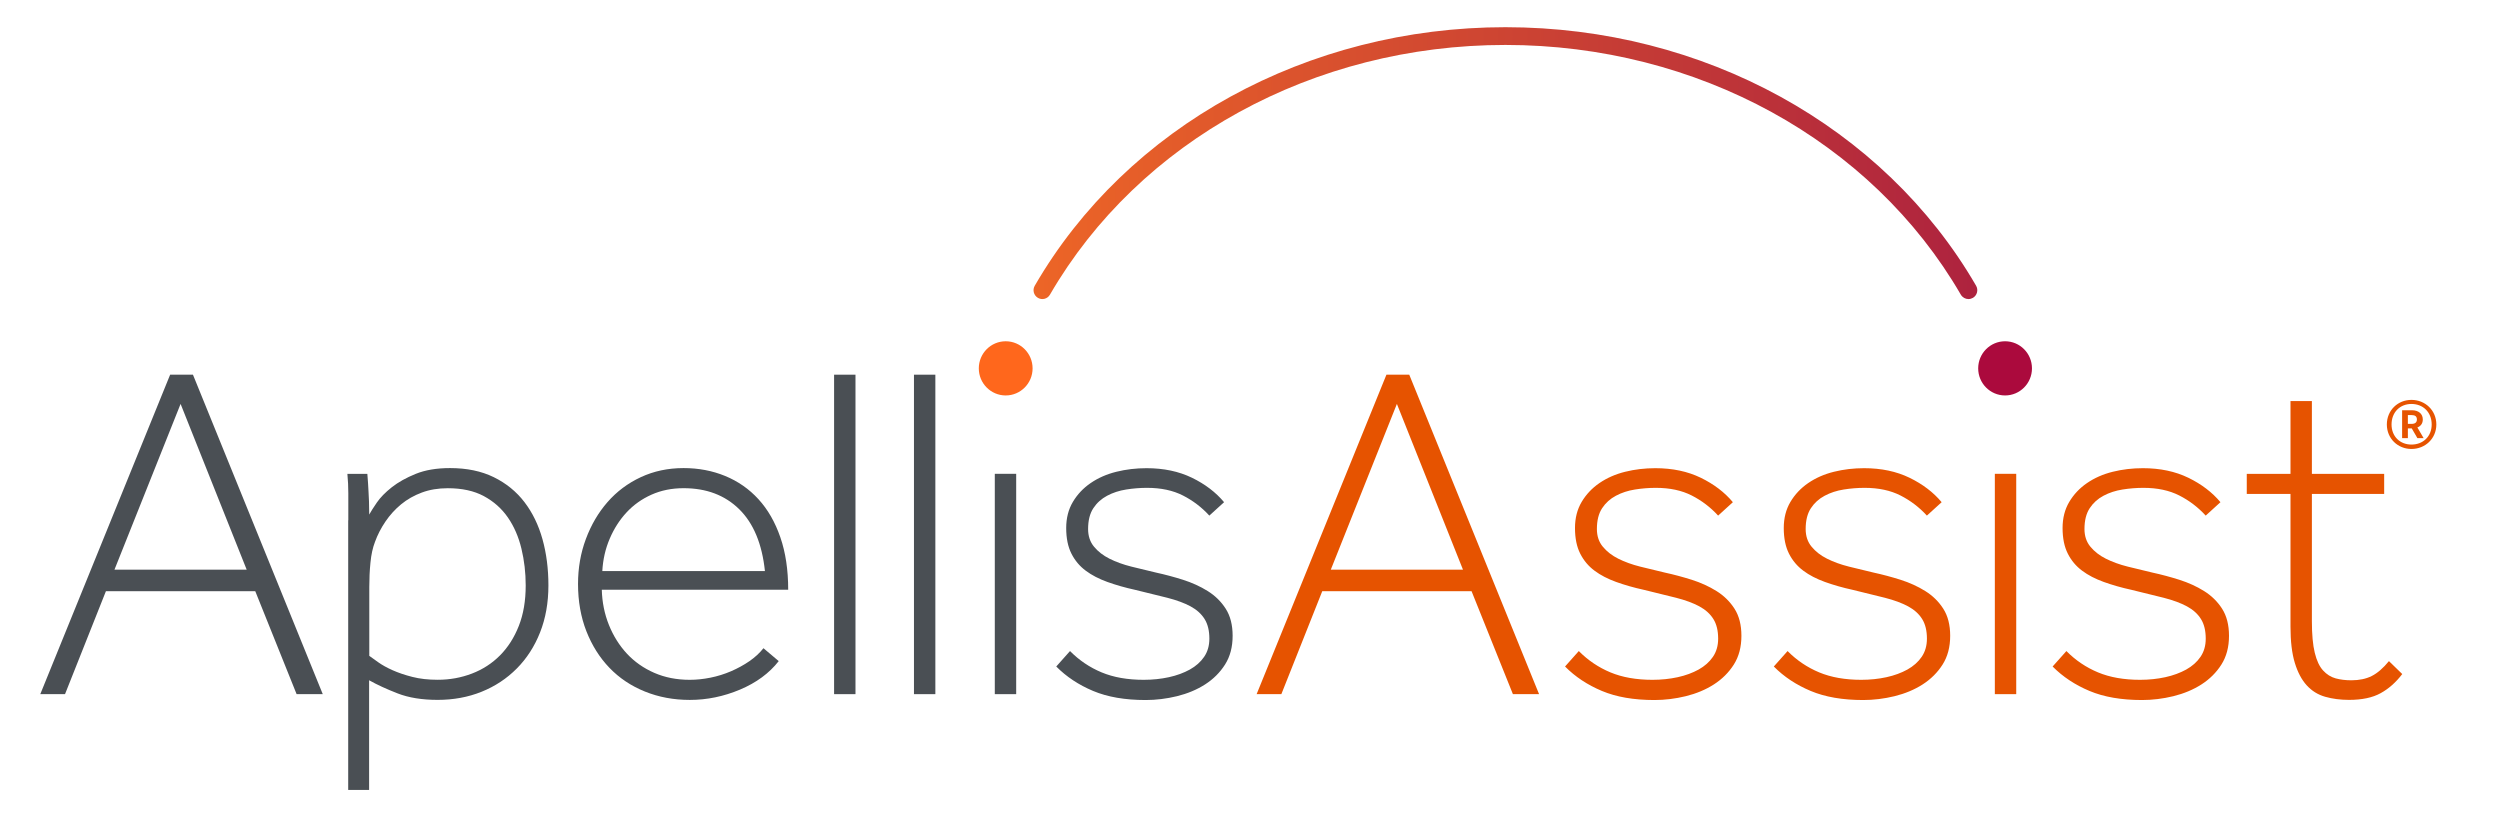 <svg width="309" height="101" viewBox="0 0 309 101" fill="none" xmlns="http://www.w3.org/2000/svg">
<path d="M21.029 46.311H23.849L39.894 85.797H36.661L31.55 73.071H13.092L8.036 85.797H4.979L21.029 46.311ZM30.489 70.408L22.321 49.924L14.149 70.408H30.489Z" fill="#4A4F54"/>
<path d="M43.051 64.309C43.051 63.56 43.051 62.916 43.051 62.386C43.051 61.856 43.051 61.381 43.051 60.965C43.051 60.55 43.041 60.157 43.023 59.782C43.005 59.408 42.974 59.001 42.937 58.567H45.404C45.441 59.001 45.472 59.385 45.49 59.723C45.508 60.061 45.527 60.404 45.549 60.76C45.568 61.116 45.586 61.518 45.608 61.975C45.627 62.427 45.636 62.971 45.636 63.601C45.831 63.245 46.143 62.752 46.574 62.121C47.005 61.491 47.622 60.86 48.425 60.225C49.227 59.595 50.216 59.042 51.39 58.567C52.565 58.092 53.975 57.855 55.622 57.855C57.699 57.855 59.499 58.229 61.027 58.978C62.556 59.727 63.821 60.755 64.819 62.057C65.816 63.359 66.56 64.889 67.05 66.644C67.54 68.402 67.784 70.307 67.784 72.358C67.784 74.491 67.44 76.424 66.755 78.16C66.07 79.895 65.109 81.385 63.875 82.627C62.642 83.87 61.191 84.829 59.526 85.5C57.862 86.172 56.048 86.505 54.089 86.505C52.17 86.505 50.524 86.24 49.15 85.706C47.776 85.171 46.602 84.632 45.622 84.08V97.638H43.037V64.309H43.051ZM45.64 81.06C45.912 81.257 46.289 81.526 46.756 81.86C47.227 82.193 47.812 82.522 48.52 82.837C49.227 83.153 50.039 83.431 50.96 83.664C51.88 83.902 52.928 84.02 54.102 84.02C55.59 84.02 57 83.765 58.334 83.253C59.667 82.741 60.823 81.992 61.803 81.005C62.782 80.019 63.558 78.804 64.125 77.365C64.692 75.926 64.977 74.258 64.977 72.363C64.977 70.787 64.8 69.266 64.447 67.804C64.093 66.342 63.535 65.063 62.773 63.957C62.007 62.852 61.018 61.975 59.807 61.322C58.592 60.668 57.105 60.344 55.34 60.344C54.166 60.344 53.096 60.522 52.139 60.879C51.177 61.235 50.325 61.719 49.581 62.331C48.837 62.943 48.189 63.656 47.64 64.465C47.091 65.273 46.66 66.114 46.347 66.981C46.071 67.694 45.885 68.539 45.79 69.526C45.69 70.513 45.645 71.518 45.645 72.545V81.06H45.64Z" fill="#4A4F54"/>
<path d="M96.25 81.713C95.076 83.212 93.48 84.386 91.462 85.236C89.443 86.085 87.376 86.51 85.262 86.51C83.262 86.51 81.412 86.163 79.707 85.473C78.002 84.783 76.541 83.806 75.326 82.54C74.111 81.279 73.163 79.767 72.474 78.013C71.789 76.259 71.444 74.313 71.444 72.18C71.444 70.207 71.766 68.352 72.415 66.616C73.063 64.88 73.952 63.359 75.09 62.057C76.228 60.755 77.598 59.727 79.203 58.978C80.809 58.229 82.573 57.855 84.491 57.855C86.332 57.855 88.047 58.179 89.634 58.832C91.221 59.485 92.591 60.44 93.747 61.705C94.904 62.971 95.806 64.538 96.45 66.41C97.099 68.283 97.421 70.444 97.421 72.893H74.383C74.424 74.432 74.714 75.88 75.263 77.246C75.811 78.607 76.555 79.79 77.494 80.8C78.433 81.805 79.562 82.595 80.872 83.166C82.183 83.737 83.643 84.025 85.253 84.025C86.074 84.025 86.927 83.938 87.811 83.76C88.695 83.582 89.543 83.317 90.369 82.961C91.189 82.604 91.947 82.189 92.632 81.718C93.316 81.243 93.897 80.713 94.364 80.119L96.25 81.713ZM94.545 70.581C94.192 67.228 93.135 64.679 91.371 62.943C89.607 61.208 87.317 60.34 84.496 60.34C83.045 60.34 81.725 60.605 80.528 61.139C79.33 61.673 78.305 62.404 77.444 63.332C76.582 64.259 75.888 65.346 75.358 66.589C74.827 67.831 74.523 69.165 74.446 70.586H94.545V70.581Z" fill="#4A4F54"/>
<path d="M103.094 46.311H105.738V85.797H103.094V46.311Z" fill="#4A4F54"/>
<path d="M112.966 46.311H115.61V85.797H112.966V46.311Z" fill="#4A4F54"/>
<path d="M122.957 58.563H125.601V85.797H122.957V58.563Z" fill="#4A4F54"/>
<path d="M132.254 80.471C133.392 81.618 134.693 82.495 136.163 83.107C137.632 83.719 139.365 84.025 141.364 84.025C142.462 84.025 143.5 83.915 144.48 83.701C145.46 83.486 146.321 83.166 147.065 82.755C147.809 82.339 148.398 81.819 148.829 81.188C149.26 80.558 149.478 79.809 149.478 78.941C149.478 77.954 149.283 77.145 148.888 76.515C148.498 75.885 147.917 75.359 147.156 74.948C146.389 74.533 145.432 74.181 144.276 73.884C143.119 73.587 141.795 73.263 140.308 72.906C139.052 72.632 137.909 72.303 136.87 71.929C135.832 71.554 134.938 71.093 134.195 70.535C133.451 69.983 132.861 69.284 132.431 68.434C132 67.585 131.782 66.529 131.782 65.269C131.782 64.044 132.054 62.971 132.603 62.044C133.152 61.116 133.886 60.335 134.807 59.705C135.727 59.074 136.784 58.608 137.981 58.311C139.174 58.014 140.421 57.868 141.714 57.868C143.831 57.868 145.7 58.261 147.328 59.051C148.951 59.842 150.276 60.847 151.296 62.071L149.473 63.729C148.534 62.701 147.446 61.874 146.212 61.244C144.979 60.614 143.5 60.298 141.777 60.298C140.915 60.298 140.054 60.367 139.192 60.504C138.331 60.641 137.546 60.897 136.843 61.272C136.136 61.646 135.569 62.158 135.138 62.811C134.707 63.464 134.489 64.318 134.489 65.387C134.489 66.255 134.734 66.986 135.224 67.575C135.714 68.169 136.349 68.663 137.133 69.055C137.918 69.448 138.816 69.777 139.836 70.033C140.857 70.289 141.872 70.535 142.893 70.773C143.99 71.011 145.097 71.308 146.212 71.659C147.328 72.016 148.348 72.477 149.269 73.052C150.19 73.624 150.933 74.354 151.5 75.241C152.067 76.127 152.353 77.246 152.353 78.585C152.353 79.969 152.04 81.152 151.414 82.138C150.788 83.125 149.963 83.943 148.947 84.596C147.927 85.249 146.77 85.729 145.478 86.049C144.185 86.364 142.893 86.524 141.6 86.524C139.052 86.524 136.888 86.149 135.106 85.4C133.324 84.651 131.805 83.646 130.553 82.38L132.254 80.471Z" fill="#4A4F54"/>
<path d="M171.363 46.311H174.184L190.229 85.797H186.995L181.884 73.071H163.432L158.375 85.797H155.319L171.363 46.311ZM180.823 70.408L172.656 49.924L164.488 70.408H180.823Z" fill="#E65300"/>
<path d="M195.14 80.471C196.279 81.618 197.58 82.495 199.049 83.107C200.519 83.719 202.251 84.025 204.251 84.025C205.349 84.025 206.387 83.915 207.367 83.701C208.346 83.486 209.208 83.166 209.952 82.755C210.695 82.339 211.285 81.819 211.716 81.188C212.146 80.558 212.364 79.809 212.364 78.941C212.364 77.954 212.169 77.145 211.775 76.515C211.385 75.885 210.804 75.359 210.042 74.948C209.276 74.533 208.319 74.181 207.162 73.884C206.006 73.587 204.682 73.263 203.194 72.906C201.938 72.632 200.795 72.303 199.757 71.929C198.718 71.554 197.825 71.093 197.081 70.535C196.337 69.983 195.748 69.284 195.317 68.434C194.886 67.585 194.669 66.529 194.669 65.269C194.669 64.044 194.941 62.971 195.489 62.044C196.038 61.116 196.773 60.335 197.693 59.705C198.614 59.074 199.671 58.608 200.868 58.311C202.061 58.014 203.308 57.868 204.6 57.868C206.718 57.868 208.586 58.261 210.215 59.051C211.838 59.842 213.162 60.847 214.183 62.071L212.36 63.729C211.421 62.701 210.332 61.874 209.099 61.244C207.865 60.614 206.387 60.298 204.664 60.298C203.802 60.298 202.94 60.367 202.079 60.504C201.217 60.641 200.433 60.897 199.73 61.272C199.022 61.646 198.455 62.158 198.025 62.811C197.594 63.464 197.376 64.318 197.376 65.387C197.376 66.255 197.621 66.986 198.111 67.575C198.6 68.169 199.235 68.663 200.02 69.055C200.804 69.448 201.702 69.777 202.723 70.033C203.743 70.289 204.759 70.535 205.779 70.773C206.877 71.011 207.983 71.308 209.099 71.659C210.215 72.016 211.235 72.477 212.156 73.052C213.076 73.624 213.82 74.354 214.387 75.241C214.954 76.127 215.239 77.246 215.239 78.585C215.239 79.969 214.926 81.152 214.301 82.138C213.675 83.125 212.849 83.943 211.834 84.596C210.813 85.249 209.657 85.729 208.364 86.049C207.072 86.364 205.779 86.524 204.487 86.524C201.938 86.524 199.775 86.149 197.993 85.4C196.211 84.651 194.691 83.646 193.44 82.38L195.14 80.471Z" fill="#E65300"/>
<path d="M220.944 80.471C222.083 81.618 223.384 82.495 224.853 83.107C226.323 83.719 228.055 84.025 230.055 84.025C231.153 84.025 232.191 83.915 233.171 83.701C234.15 83.486 235.012 83.166 235.756 82.755C236.499 82.339 237.089 81.819 237.52 81.188C237.95 80.558 238.168 79.809 238.168 78.941C238.168 77.954 237.973 77.145 237.579 76.515C237.189 75.885 236.608 75.359 235.846 74.948C235.08 74.533 234.123 74.181 232.967 73.884C231.81 73.587 230.486 73.263 228.998 72.906C227.742 72.632 226.599 72.303 225.561 71.929C224.522 71.554 223.629 71.093 222.885 70.535C222.142 69.983 221.552 69.284 221.121 68.434C220.69 67.585 220.473 66.529 220.473 65.269C220.473 64.044 220.745 62.971 221.293 62.044C221.842 61.116 222.577 60.335 223.497 59.705C224.418 59.074 225.475 58.608 226.672 58.311C227.865 58.014 229.112 57.868 230.404 57.868C232.522 57.868 234.39 58.261 236.019 59.051C237.642 59.842 238.966 60.847 239.987 62.071L238.164 63.729C237.225 62.701 236.136 61.874 234.903 61.244C233.669 60.614 232.191 60.298 230.468 60.298C229.606 60.298 228.744 60.367 227.883 60.504C227.021 60.641 226.237 60.897 225.534 61.272C224.826 61.646 224.259 62.158 223.829 62.811C223.398 63.464 223.18 64.318 223.18 65.387C223.18 66.255 223.425 66.986 223.915 67.575C224.404 68.169 225.039 68.663 225.824 69.055C226.608 69.448 227.506 69.777 228.527 70.033C229.547 70.289 230.563 70.535 231.583 70.773C232.681 71.011 233.787 71.308 234.903 71.659C236.019 72.016 237.039 72.477 237.96 73.052C238.88 73.624 239.624 74.354 240.191 75.241C240.758 76.127 241.043 77.246 241.043 78.585C241.043 79.969 240.73 81.152 240.105 82.138C239.479 83.125 238.653 83.943 237.638 84.596C236.617 85.249 235.461 85.729 234.168 86.049C232.876 86.364 231.583 86.524 230.291 86.524C227.742 86.524 225.579 86.149 223.797 85.4C222.015 84.651 220.495 83.646 219.244 82.38L220.944 80.471Z" fill="#E65300"/>
<path d="M246.562 58.563H249.206V85.797H246.562V58.563Z" fill="#E65300"/>
<path d="M255.406 80.471C256.544 81.618 257.845 82.495 259.315 83.107C260.784 83.719 262.516 84.025 264.516 84.025C265.614 84.025 266.652 83.915 267.632 83.701C268.612 83.486 269.473 83.166 270.217 82.755C270.961 82.339 271.55 81.819 271.981 81.188C272.412 80.558 272.629 79.809 272.629 78.941C272.629 77.954 272.434 77.145 272.04 76.515C271.65 75.885 271.069 75.359 270.308 74.948C269.541 74.533 268.584 74.181 267.428 73.884C266.271 73.587 264.947 73.263 263.46 72.906C262.204 72.632 261.061 72.303 260.022 71.929C258.984 71.554 258.09 71.093 257.347 70.535C256.603 69.983 256.013 69.284 255.583 68.434C255.152 67.585 254.934 66.529 254.934 65.269C254.934 64.044 255.206 62.971 255.755 62.044C256.304 61.116 257.038 60.335 257.959 59.705C258.879 59.074 259.936 58.608 261.133 58.311C262.326 58.014 263.573 57.868 264.866 57.868C266.983 57.868 268.852 58.261 270.48 59.051C272.103 59.842 273.428 60.847 274.448 62.071L272.625 63.729C271.686 62.701 270.598 61.874 269.364 61.244C268.131 60.614 266.652 60.298 264.929 60.298C264.067 60.298 263.206 60.367 262.344 60.504C261.483 60.641 260.698 60.897 259.995 61.272C259.288 61.646 258.721 62.158 258.29 62.811C257.859 63.464 257.641 64.318 257.641 65.387C257.641 66.255 257.886 66.986 258.376 67.575C258.866 68.169 259.501 68.663 260.285 69.055C261.07 69.448 261.968 69.777 262.988 70.033C264.008 70.289 265.024 70.535 266.045 70.773C267.142 71.011 268.249 71.308 269.364 71.659C270.48 72.016 271.5 72.477 272.421 73.052C273.341 73.624 274.085 74.354 274.652 75.241C275.219 76.127 275.505 77.246 275.505 78.585C275.505 79.969 275.192 81.152 274.566 82.138C273.94 83.125 273.115 83.943 272.099 84.596C271.079 85.249 269.922 85.729 268.63 86.049C267.337 86.364 266.045 86.524 264.752 86.524C262.204 86.524 260.04 86.149 258.258 85.4C256.476 84.651 254.957 83.646 253.705 82.38L255.406 80.471Z" fill="#E65300"/>
<path d="M283.105 61.052H277.7V58.567H283.105V49.568H285.749V58.567H294.683V61.052H285.749V76.798C285.749 78.415 285.867 79.708 286.103 80.677C286.339 81.645 286.679 82.376 287.132 82.869C287.581 83.363 288.103 83.687 288.688 83.847C289.277 84.007 289.921 84.084 290.629 84.084C291.608 84.084 292.452 83.906 293.155 83.55C293.858 83.194 294.565 82.582 295.273 81.714L296.919 83.312C296.134 84.34 295.245 85.13 294.243 85.679C293.246 86.231 291.939 86.505 290.334 86.505C289.277 86.505 288.298 86.378 287.395 86.122C286.493 85.866 285.731 85.391 285.105 84.701C284.479 84.011 283.99 83.084 283.636 81.919C283.282 80.754 283.105 79.265 283.105 77.452V61.052Z" fill="#E65300"/>
<path d="M243.302 36.965C242.925 36.965 242.563 36.768 242.358 36.421C231.329 17.381 209.761 5.555 186.066 5.555C162.37 5.555 140.802 17.381 129.773 36.421C129.469 36.947 128.803 37.12 128.286 36.814C127.764 36.508 127.592 35.837 127.896 35.316C139.31 15.604 161.604 3.362 186.07 3.362C210.537 3.362 232.826 15.604 244.245 35.316C244.549 35.841 244.372 36.508 243.855 36.814C243.674 36.914 243.488 36.965 243.302 36.965Z" fill="url(#paint0_linear_693_2880)"/>
<path d="M124.304 48.878C126.14 48.878 127.628 47.379 127.628 45.53C127.628 43.681 126.14 42.181 124.304 42.181C122.468 42.181 120.98 43.681 120.98 45.53C120.98 47.379 122.468 48.878 124.304 48.878Z" fill="#FF671C"/>
<path d="M247.828 48.878C249.664 48.878 251.152 47.379 251.152 45.53C251.152 43.681 249.664 42.181 247.828 42.181C245.992 42.181 244.504 43.681 244.504 45.53C244.504 47.379 245.992 48.878 247.828 48.878Z" fill="#AB0A3D"/>
<path d="M295.014 52.469C295.014 50.706 296.379 49.426 298.053 49.426C299.744 49.426 301.132 50.706 301.132 52.469C301.132 54.214 299.749 55.493 298.053 55.493C296.384 55.493 295.014 54.214 295.014 52.469ZM300.556 52.469C300.556 50.957 299.499 49.929 298.057 49.929C296.633 49.929 295.595 50.957 295.595 52.469C295.595 53.94 296.633 54.949 298.057 54.949C299.499 54.949 300.556 53.94 300.556 52.469ZM297.613 54.154H296.901V50.706H298.112C298.96 50.706 299.458 51.172 299.458 51.848C299.458 52.35 299.191 52.679 298.787 52.834L299.558 54.15H298.787L298.093 52.949H297.613V54.154ZM298.075 52.391C298.497 52.391 298.728 52.218 298.728 51.848C298.728 51.459 298.497 51.304 298.075 51.304H297.613V52.391H298.075Z" fill="#E65300"/>
<defs>
<linearGradient id="paint0_linear_693_2880" x1="121.156" y1="20.164" x2="250.975" y2="20.164" gradientUnits="userSpaceOnUse">
<stop stop-color="#F06925"/>
<stop offset="1" stop-color="#AA1F40"/>
</linearGradient>
</defs>
</svg>
